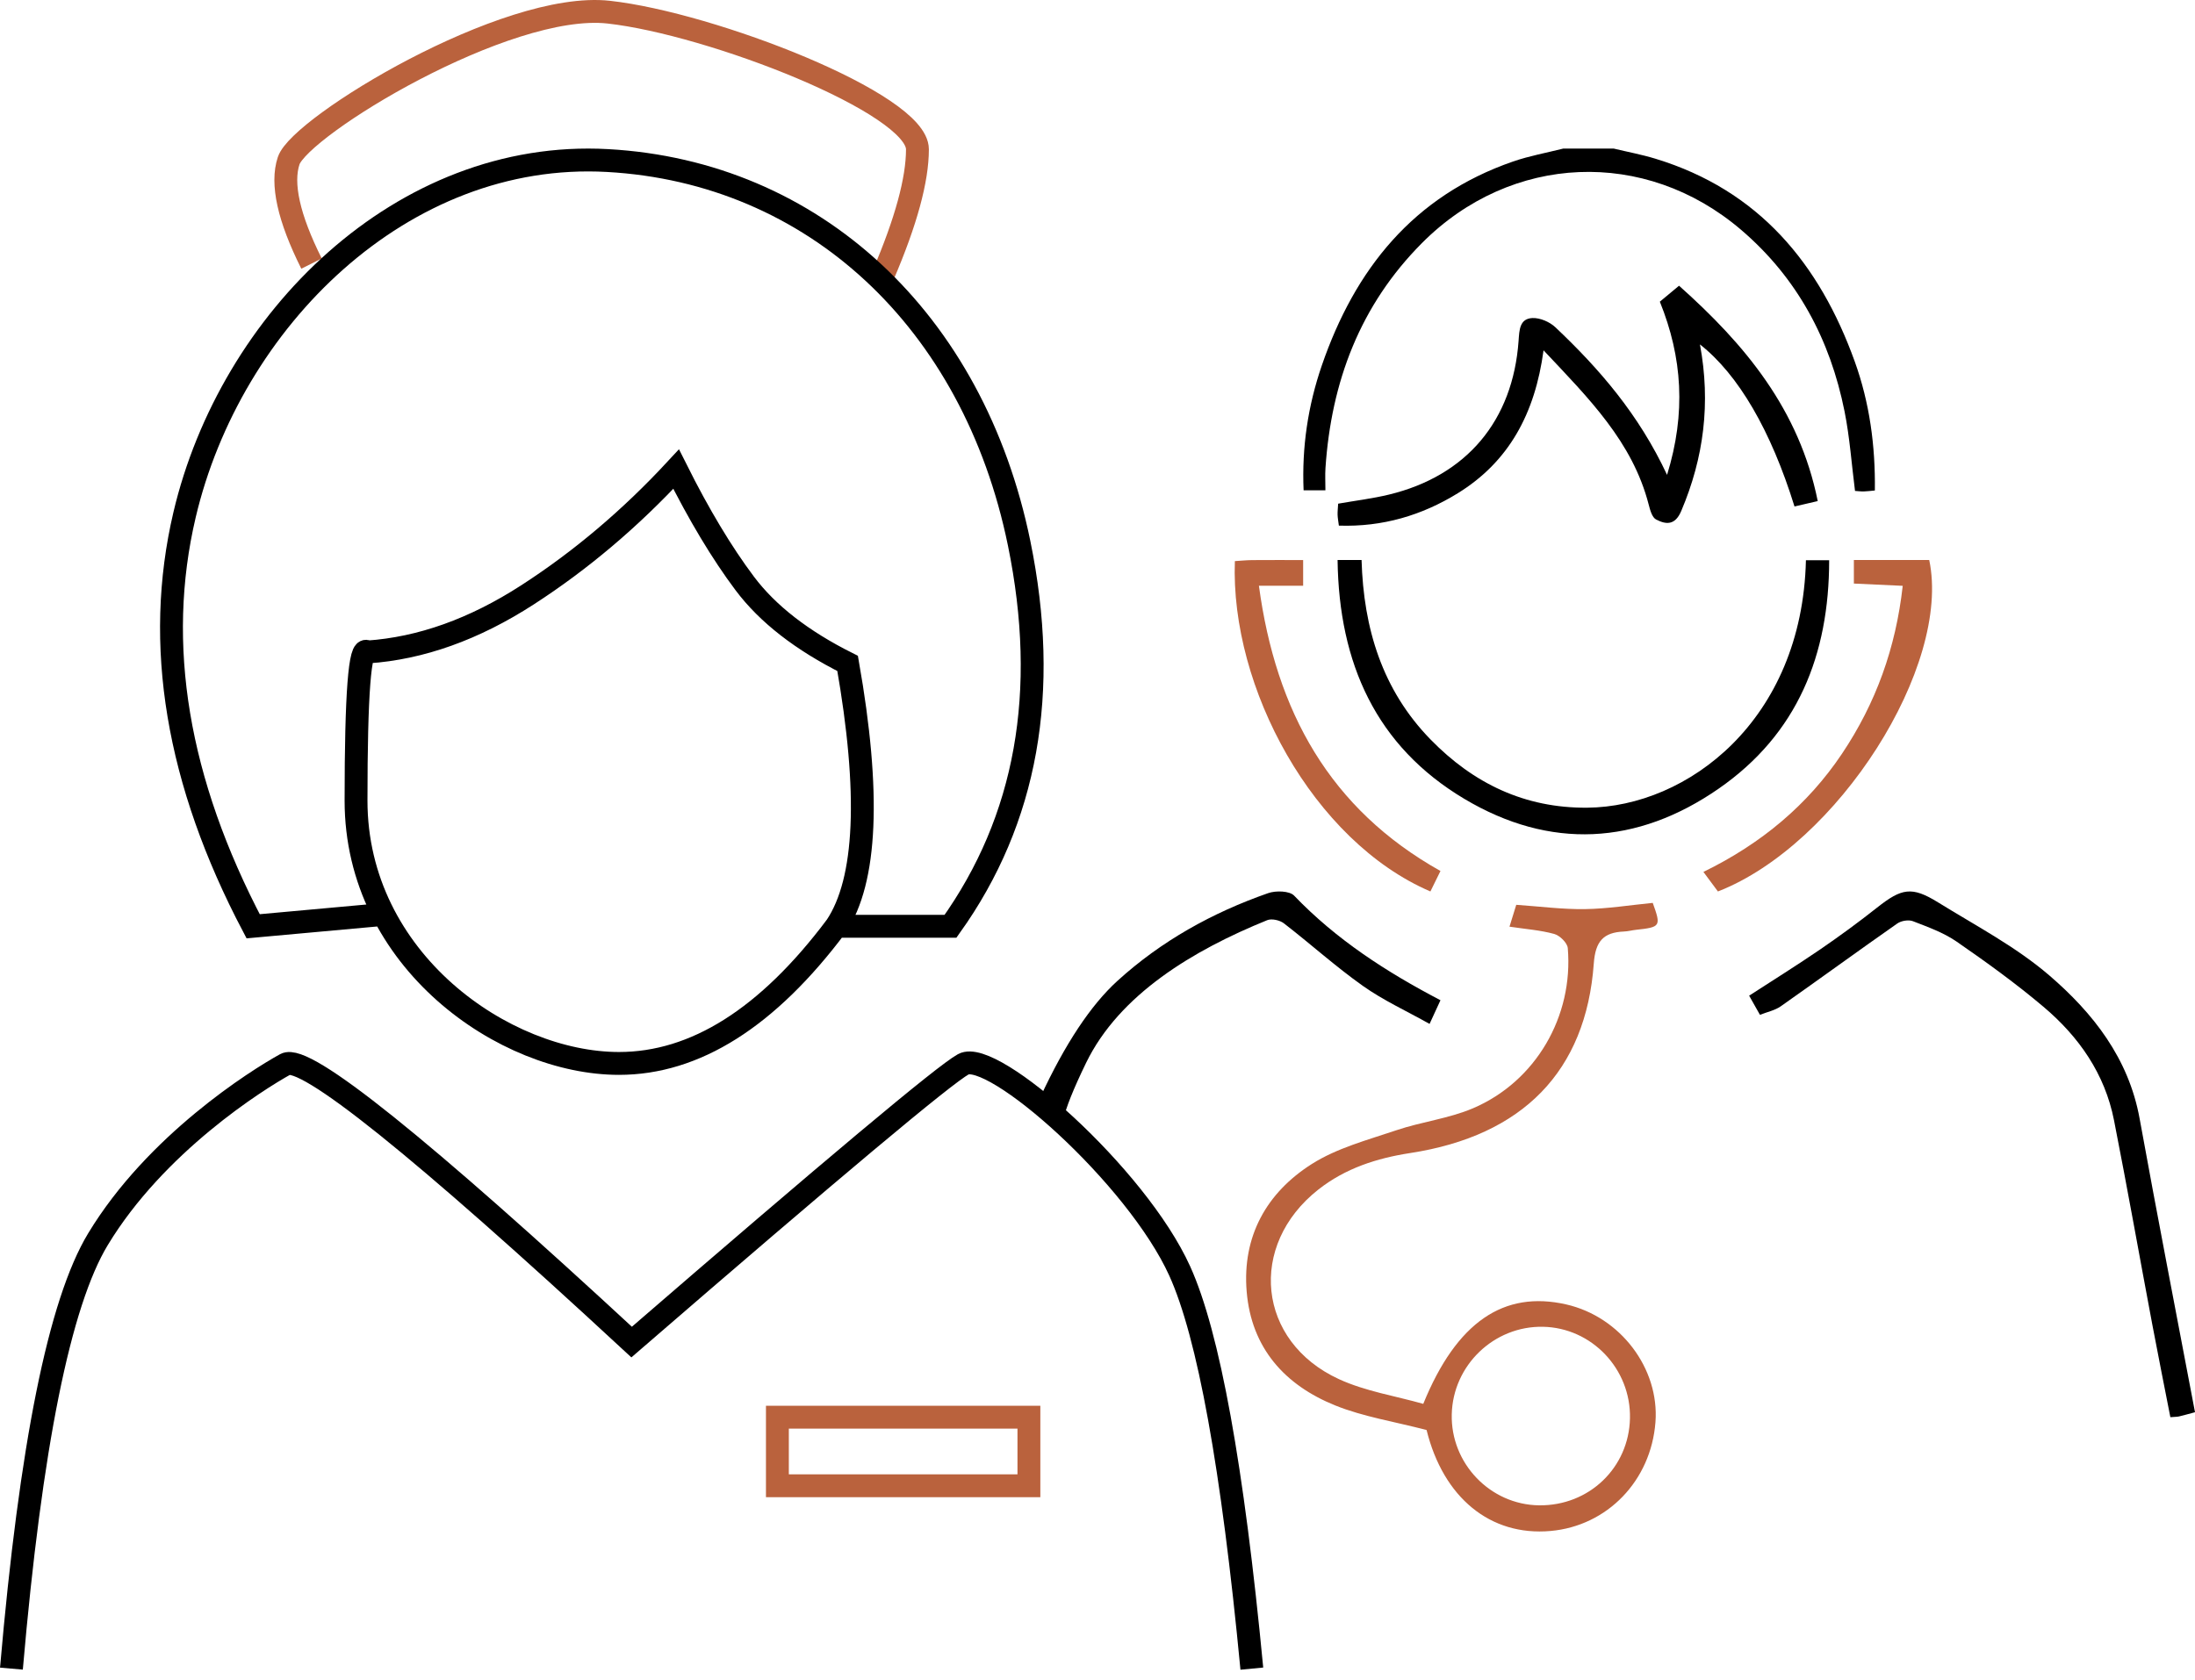 <?xml version="1.0" encoding="UTF-8"?>
<svg width="192px" height="147px" viewBox="0 0 192 147" version="1.1" xmlns="http://www.w3.org/2000/svg" xmlns:xlink="http://www.w3.org/1999/xlink">
    <!-- Generator: Sketch 48.2 (47327) - http://www.bohemiancoding.com/sketch -->
    <title>Group 2</title>
    <desc>Created with Sketch.</desc>
    <defs></defs>
    <g id="Zahlen-Fakten-Icons" stroke="none" stroke-width="1" fill="none" fill-rule="evenodd" transform="translate(-220, -130)">
        <g id="Group-2" transform="translate(221, 131)">
            <g id="Page-1" transform="translate(90, 12)">
                <path d="M50.155,0 C51.37,0.292 52.603,0.522 53.796,0.885 C62.856,3.644 68.156,10.081 71.234,18.622 C72.533,22.227 73.047,25.979 72.997,29.916 C72.629,29.949 72.331,29.992 72.033,29.999 C71.774,30.005 71.514,29.971 71.261,29.955 C70.961,27.608 70.801,25.272 70.345,22.993 C69.092,16.728 66.222,11.316 61.292,7.105 C52.899,-0.064 41.185,0.428 33.387,8.261 C27.956,13.715 25.448,20.414 24.941,27.951 C24.9,28.566 24.936,29.185 24.936,29.9 L23.028,29.9 C22.866,26.133 23.41,22.5 24.618,18.986 C27.51,10.573 32.616,4.149 41.354,1.13 C42.776,0.638 44.276,0.371 45.741,0 L50.155,0 Z" id="Fill-1" fill="#000000"></path>
                <path d="M0,83 C2.163,78.339 4.41,74.948 6.74,72.827 C10.576,69.336 15.043,66.854 19.93,65.146 C20.6,64.912 21.794,64.942 22.2,65.366 C25.876,69.203 30.259,72.039 35,74.517 C34.715,75.135 34.474,75.659 34.046,76.589 C32.025,75.454 30.001,74.529 28.218,73.266 C25.823,71.569 23.633,69.587 21.306,67.79 C20.949,67.514 20.238,67.353 19.844,67.513 C13.393,70.129 6.911,74.005 4,80 C2.896,82.273 2.229,83.94 2,85 L0,83 Z" id="Fill-3" fill="#000000"></path>
                <path d="M51.576,111.094 C51.666,106.78 48.231,103.169 43.962,103.089 C39.681,103.009 36.09,106.456 35.987,110.746 C35.883,115.04 39.346,118.655 43.616,118.712 C47.991,118.769 51.486,115.424 51.576,111.094 M33.785,112.122 C30.949,111.381 28.262,110.965 25.805,109.976 C21.387,108.198 18.458,104.952 18.048,100.003 C17.647,95.175 19.789,91.361 23.737,88.852 C25.944,87.449 28.62,86.747 31.14,85.894 C33.341,85.149 35.721,84.876 37.843,83.972 C43.335,81.631 46.642,75.92 46.136,69.956 C46.097,69.497 45.436,68.852 44.949,68.718 C43.731,68.383 42.446,68.293 41.037,68.081 C41.264,67.347 41.448,66.753 41.629,66.169 C43.699,66.311 45.673,66.574 47.644,66.545 C49.613,66.516 51.577,66.195 53.568,66 C54.308,68.052 54.265,68.122 52.095,68.357 C51.747,68.395 51.403,68.491 51.055,68.505 C49.255,68.578 48.552,69.35 48.411,71.307 C47.728,80.739 42.195,86.372 32.362,87.887 C29.426,88.339 26.681,89.222 24.318,91.083 C18.121,95.963 18.965,104.381 26.117,107.67 C28.441,108.739 31.068,109.143 33.495,109.834 C36.417,102.655 40.551,99.892 45.998,101.133 C50.739,102.213 54.165,106.737 53.805,111.44 C53.413,116.556 49.6,120.512 44.632,120.956 C39.348,121.429 35.243,118.025 33.785,112.122" id="Fill-5" fill="#BA623D"></path>
                <path d="M57.697,17.135 C58.651,22.258 58.038,27.057 56.058,31.716 C55.521,32.977 54.73,32.909 53.858,32.452 C53.508,32.269 53.334,31.617 53.212,31.144 C51.797,25.661 47.99,21.87 44.016,17.652 C43.27,23.201 40.973,27.413 36.505,30.163 C33.367,32.095 29.936,33.116 26.113,32.99 C26.064,32.598 26.01,32.32 26.001,32.041 C25.993,31.751 26.029,31.461 26.05,31.07 C27.539,30.809 29.033,30.628 30.488,30.277 C37.282,28.636 41.339,23.812 41.834,16.806 C41.899,15.876 41.921,14.874 43.049,14.828 C43.713,14.801 44.553,15.164 45.051,15.634 C48.899,19.272 52.342,23.247 54.821,28.55 C56.49,23.139 56.16,18.275 54.189,13.395 C54.705,12.967 55.191,12.562 55.868,12 C61.626,17.131 66.382,22.816 68,30.843 C67.245,31.018 66.601,31.168 65.968,31.315 C63.912,24.686 61.067,19.783 57.697,17.135" id="Fill-7" fill="#000000"></path>
                <path d="M101,110.565 C100.4,110.725 100.006,110.84 99.606,110.933 C99.439,110.972 99.261,110.966 98.845,111 C98.319,108.303 97.774,105.598 97.264,102.886 C96.143,96.93 95.086,90.962 93.915,85.016 C93.114,80.949 90.838,77.702 87.746,75.091 C85.332,73.052 82.759,71.191 80.159,69.394 C79.012,68.602 77.643,68.112 76.33,67.603 C75.947,67.454 75.305,67.561 74.957,67.805 C71.542,70.195 68.174,72.654 64.763,75.051 C64.258,75.405 63.597,75.536 62.946,75.795 C62.596,75.174 62.31,74.668 62,74.119 C64.109,72.751 66.192,71.455 68.216,70.07 C69.913,68.909 71.575,67.69 73.188,66.415 C75.342,64.713 76.224,64.53 78.525,65.955 C81.825,67.997 85.329,69.831 88.249,72.34 C92.075,75.627 95.197,79.591 96.155,84.872 C97.704,93.404 99.363,101.915 101,110.565" id="Fill-9" fill="#000000"></path>
                <path d="M26,36 L28.098,36 C28.271,41.993 29.915,47.377 34.132,51.702 C37.88,55.546 42.363,57.717 47.839,57.671 C56.587,57.599 66.636,50.045 66.967,36.02 L69,36.02 C68.996,44.31 66.229,51.215 59.354,55.992 C52.197,60.965 44.57,61.36 37.089,56.899 C29.367,52.294 26.118,45.035 26,36" id="Fill-11" fill="#000000"></path>
                <path d="M59.269,65 C58.892,64.491 58.503,63.968 58,63.29 C63.074,60.816 67.124,57.418 70.115,52.959 C73.095,48.517 74.83,43.682 75.434,38.258 C73.963,38.19 72.609,38.128 71.161,38.06 L71.161,36 L77.753,36 C79.706,45.285 69.752,60.922 59.269,65" id="Fill-13" fill="#BA623D"></path>
                <path d="M35,63.209 C34.67,63.881 34.393,64.444 34.12,65 C23.866,60.596 16.61,47.163 17.016,36.096 C17.519,36.065 18.032,36.011 18.547,36.007 C20.001,35.995 21.455,36.003 22.988,36.003 L22.988,38.249 L19.119,38.249 C20.602,49.252 25.329,57.789 35,63.209" id="Fill-15" fill="#BA623D"></path>
            </g>
            <path d="M0,145 C1.682,125.517 4.205,112.993 7.57,107.426 C12.616,99.077 21.448,93.51 23.971,92.119 C25.653,91.191 35.746,99.294 54.25,116.426 C71.913,101.149 81.585,93.046 83.267,92.119 C85.791,90.727 98.407,101.86 102.192,110.21 C104.715,115.776 106.818,127.373 108.5,145" id="Path-26" stroke="#000000" stroke-width="2"></path>
            <rect id="Rectangle" stroke="#BA623D" stroke-width="2" x="67" y="123" width="22" height="6"></rect>
            <path d="M26.25,22.064 C24.25,18.064 23.583,15.064 24.25,13.064 C25.25,10.064 43.25,-0.936 52.25,0.064 C61.25,1.064 79.25,8.064 79.25,12.064 C79.25,14.731 78.25,18.397 76.25,23.064" id="Path-27" stroke="#BA623D" stroke-width="2"></path>
            <path d="M32.143,79.047 L21.143,80.047 C14.476,67.381 12.476,55.381 15.143,44.047 C19.143,27.047 34.143,12.047 52.143,13.047 C70.143,14.047 84.143,27 88.143,46.524 C90.81,59.539 88.81,70.714 82.143,80.047 L72.143,80.047 C66.143,88.047 59.81,92.047 53.143,92.047 C43.143,92.047 30.143,83.047 30.143,69.047 C30.143,59.714 30.476,55.381 31.143,56.047 C35.81,55.73 40.476,54.063 45.143,51.047 C49.81,48.032 54.143,44.365 58.143,40.047 C60.143,44.047 62.143,47.381 64.143,50.047 C66.143,52.714 69.143,55.047 73.143,57.047 C75.143,68.381 74.81,76.047 72.143,80.047" id="Path-28" stroke="#000000" stroke-width="2"></path>
        </g>
    </g>
</svg>